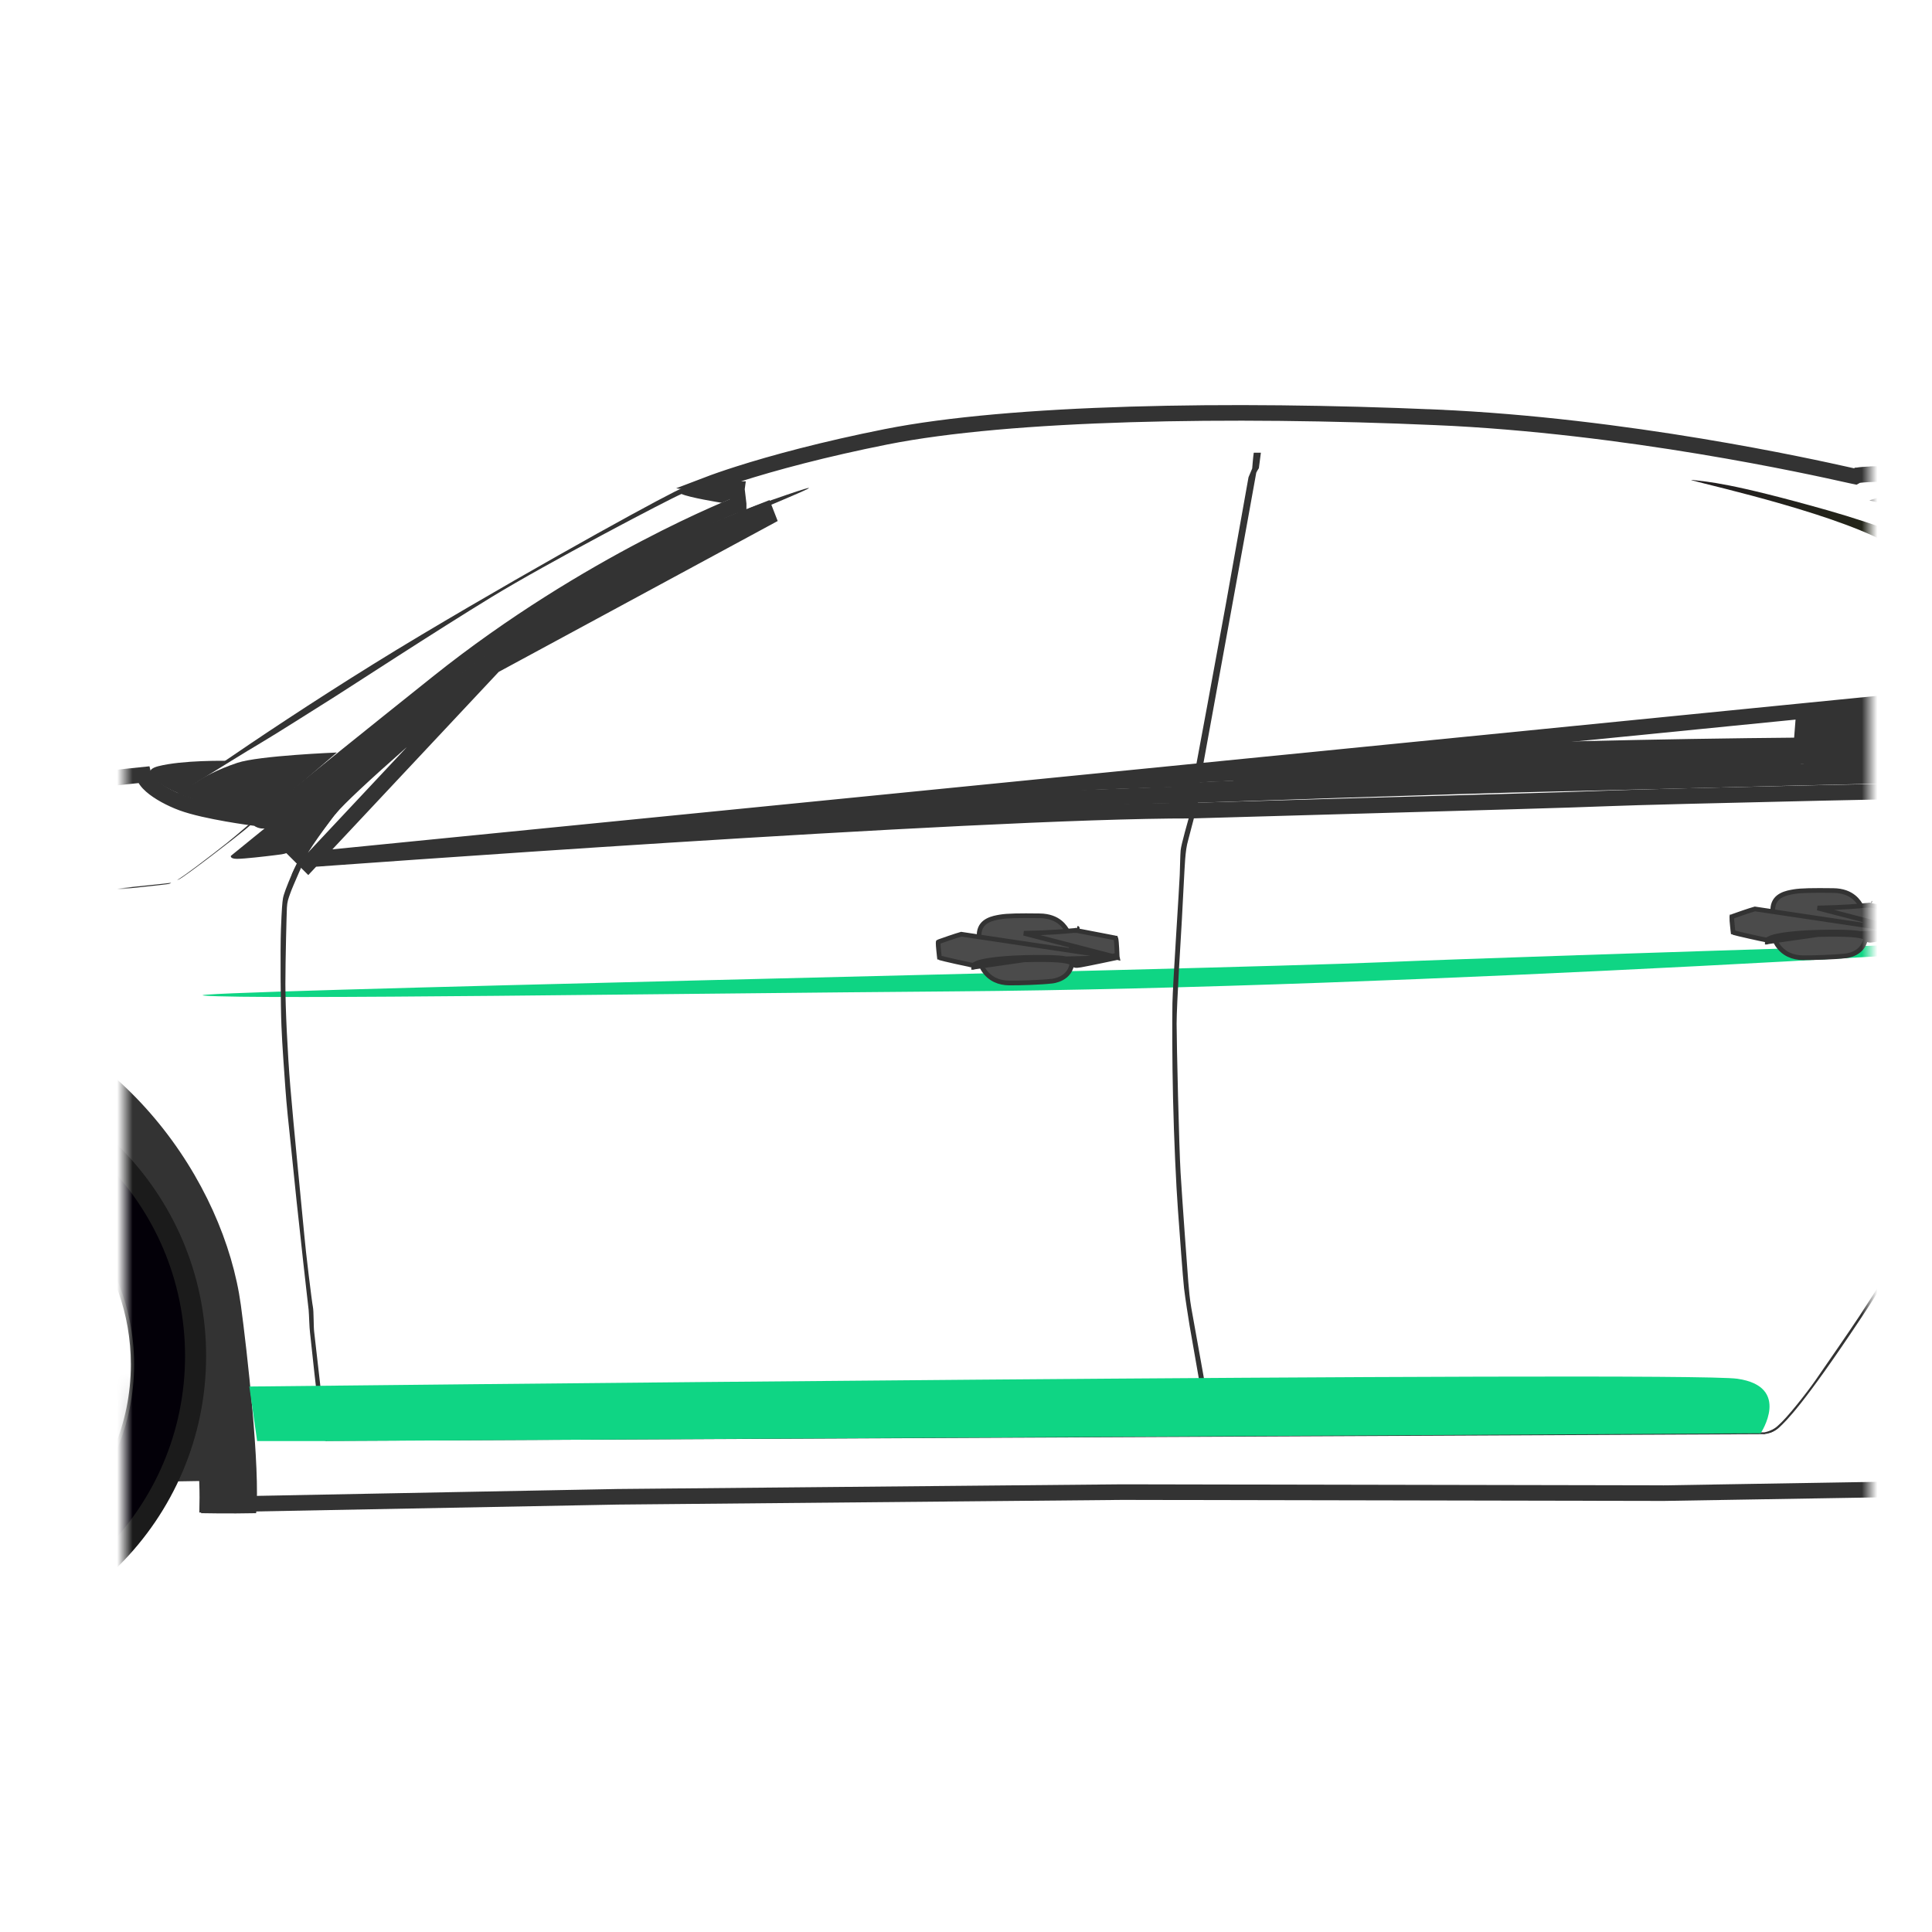<svg width="124" height="124" viewBox="0 0 124 124" fill="none" xmlns="http://www.w3.org/2000/svg">
<rect width="124" height="124" fill="white"/>
<mask id="mask0_99_306" style="mask-type:alpha" maskUnits="userSpaceOnUse" x="8" y="10" width="112" height="99">
<rect x="8" y="10" width="112" height="99" fill="#D9D9D9"/>
</mask>
<g mask="url(#mask0_99_306)">
<path d="M80.381 30.136L80.515 28.959C80.515 28.959 69.445 28.349 63.732 29.418C58.173 30.456 51.595 31.969 47.73 33.737C43.861 35.502 39.27 37.702 32.81 42.453C26.352 47.205 22.705 50.867 21.55 52.183L21.372 52.202L19.467 54.717C19.467 54.717 65.698 51.477 76.606 51.555L76.826 50.435C76.826 50.435 63.891 50.903 58.178 51.123C51.883 51.365 36.199 52.517 34.742 52.576C34.644 52.537 34.651 52.386 34.651 52.386C34.651 52.386 30.083 53.518 28.686 50.044C28.535 49.299 27.827 47.236 31.184 45.117C31.948 44.743 32.478 44.568 33.46 44.568C33.479 44.489 33.399 43.979 33.423 43.921C33.443 43.862 43.238 36.462 51.324 33.949C59.411 31.437 68.996 30.724 76.331 30.378C78.394 30.28 80.376 30.141 80.376 30.141L80.381 30.136Z" fill="#333333"/>
<path d="M115.996 47.585L116.939 35.886C116.939 35.886 121.966 37.666 123.982 39.001C122.854 38.635 120.183 38.347 119.976 40.835C118.511 39.865 117.857 39.421 117.857 39.421L117.466 45.598C117.466 45.598 121.338 45.625 121.258 45.649C121.179 45.676 119.453 47.192 119.216 47.402C118.535 47.48 115.999 47.585 115.999 47.585H115.996Z" fill="#333333"/>
<path d="M118.872 47.612C118.872 47.612 119.003 46.538 120.288 45.859L121.572 45.178C121.572 45.178 119.326 41.54 120.029 39.997C120.734 38.454 122.461 38.532 123.298 38.95C124.136 39.37 133.194 43.113 133.328 47.405C129.973 47.405 118.874 47.612 118.874 47.612H118.872Z" fill="#333333"/>
<path d="M116.897 38.346C116.897 38.346 119.968 38.493 121.782 38.647C122.591 38.715 123.084 38.881 123.062 38.869C122.171 38.386 117.673 36.41 117.043 36.147C117.014 37.116 116.897 38.346 116.897 38.346Z" fill="#333333"/>
<path d="M120.261 47.507C120.261 47.507 121.518 46.697 122.199 46.487C121.833 45.649 121.569 45.178 121.569 45.178C121.569 45.178 119.16 45.964 118.872 47.612L120.261 47.507Z" fill="#333333"/>
<path d="M39.607 50.374C39.607 50.374 38.079 42.929 38.011 42.734C37.949 42.536 38.826 41.921 39.571 41.411C40.315 40.901 45.145 37.548 47.762 36.149C50.382 34.75 49.405 35.068 49.046 35.129C46.673 35.534 37.92 41.384 37.017 41.894C36.116 42.404 33.643 44.17 33.643 44.38C33.643 44.59 34.951 45.127 35.281 45.454C35.606 45.781 36.13 47.471 36.13 48.098C36.13 48.726 36.282 51.873 36.614 52.027C38.145 52.732 39.61 50.376 39.61 50.376L39.607 50.374Z" fill="#333333"/>
<path d="M37.103 51.885C37.103 51.885 36.69 51.453 36.478 51.06C36.258 50.667 34.493 45.19 34.71 44.839C34.925 44.485 36.512 42.993 38.143 41.855C39.774 40.715 41.127 39.714 42.147 39.047C43.17 38.379 46.505 36.772 47.35 36.259C48.195 35.749 40.108 39.773 39.342 40.263C38.578 40.754 34.005 43.994 33.863 44.348C33.724 44.702 35.159 47.017 35.57 47.822C35.987 48.628 35.946 50.864 35.889 51.375C35.826 51.888 35.867 52.219 35.867 52.219L37.279 52.122C37.279 52.122 37.476 52.063 37.103 51.885Z" fill="#333333"/>
<path d="M76.48 31.095C76.48 31.095 74.182 31.122 70.598 31.344C67.009 31.569 62.876 31.908 59.306 32.602C55.731 33.295 53.622 33.857 50.995 34.865C48.363 35.873 48.219 35.971 47.687 36.191C47.145 36.415 50.155 34.811 51.4 34.289C52.643 33.766 63.073 31.371 65.066 31.134C67.053 30.9 76.594 30.612 76.594 30.612L76.482 31.095H76.48Z" fill="#4C4D42"/>
<path d="M115.923 47.414L133.377 47.219C133.377 47.219 132.75 45.412 131.441 44.367C130.13 43.32 125.786 40.283 120.945 38.112C116.101 35.939 113.2 34.655 107.336 33.529C101.469 32.404 96.222 31.593 92.166 31.305C92.166 31.305 97.518 31.645 99.535 31.908C101.552 32.169 113.225 33.215 120.63 37.35C122.979 38.661 130.626 42.954 131.597 44.026C132.564 45.1 132.357 44.812 132.933 45.727C133.507 46.645 133.768 48.501 133.56 48.686C133.35 48.87 115.735 49.236 115.735 49.236L115.923 47.414Z" fill="#333333"/>
<path d="M79.175 50.108C79.175 50.108 78.978 49.219 78.914 48.413C81.685 48.296 95.321 47.515 115.92 47.336L115.564 48.997L79.175 50.11V50.108Z" fill="#333333"/>
<path d="M79.173 50.186C79.173 50.186 78.975 49.297 78.916 48.491C82.999 48.32 95.15 47.593 115.923 47.414L115.561 49.075L79.173 50.186Z" fill="#333333"/>
<path d="M37.259 52.141C37.259 52.141 37.044 51.258 36.963 50.452C39.732 50.273 53.349 49.197 73.938 48.567L73.616 50.234L37.259 52.139V52.141Z" fill="#333333"/>
<path d="M37.259 52.219C37.259 52.219 37.044 51.336 36.963 50.532C39.732 50.357 53.349 49.275 73.938 48.648L73.616 50.315L37.259 52.219Z" fill="#333333"/>
<path d="M76.531 30.753L76.48 31.095L77.628 31.049C77.628 31.049 73.626 49.285 73.555 49.519C73.484 49.753 73.477 49.922 73.321 49.951C73.165 49.98 41.796 51.25 37.03 51.956L37.132 52.217L73.506 50.383L77.955 30.448L76.529 30.753H76.531Z" fill="#333333"/>
<path d="M116.113 49.021L117.172 35.671L116.096 35.297L115.017 49.06L116.113 49.021Z" fill="#333333"/>
<path d="M76.973 50.23L80.562 30.429C80.562 30.429 81.839 30.402 82.896 30.443C82.896 31.032 80.806 48.831 80.543 50.073C80.543 50.073 77.457 50.164 76.971 50.23H76.973Z" fill="#333333"/>
<path d="M73.509 50.383L77.957 30.448L80.191 30.37L76.629 50.315L73.509 50.383Z" fill="#333333"/>
<path d="M135.645 50.02C135.645 50.02 135.98 46.467 134.488 44.231C133.941 43.405 133.094 42.563 130.779 40.932C128.462 39.301 122.59 35.927 116.74 33.688C110.89 31.449 101.376 29.464 90.228 29.069C82.473 28.793 80.698 28.834 80.698 28.834L80.659 30.412C80.659 30.412 94.337 30.597 100.917 31.63C101.92 31.786 113.127 33.495 120.351 37.087C127.576 40.678 129.151 41.906 130.205 42.761C131.248 43.603 133.269 45.156 133.387 46.902C133.501 48.65 133.501 48.787 133.501 48.787C133.501 48.787 118.84 48.962 114.641 49.043C110.436 49.119 84.055 49.927 80.481 50.063C76.909 50.203 76.831 50.232 76.831 50.232L76.616 51.521H76.851C76.851 51.521 93.341 50.94 99.681 50.803C106.022 50.664 124.258 50.169 126.926 50.169C129.595 50.169 135.623 50.083 135.643 50.024L135.645 50.02Z" fill="#333333"/>
<path d="M135.43 50.039C135.43 50.039 135.598 47.427 134.685 45.151C133.841 43.049 130.227 40.715 128.66 39.733C127.087 38.752 122.336 36.318 120.473 35.492C118.254 34.511 116.349 33.766 114.958 33.293C113.561 32.821 108.566 31.252 103.185 30.36C103.185 30.36 103.082 30.153 104.183 30.243C105.279 30.336 113.957 31.93 116.742 33.097C119.531 34.262 126.872 37.468 128.535 38.527C130.198 39.587 133.679 42.138 134.475 43.318C135.271 44.494 136.27 45.227 136.397 47.688C136.529 50.147 136.192 50.056 136.15 50.056C136.109 50.056 135.43 50.037 135.43 50.037V50.039Z" fill="#333333"/>
<path d="M80.406 29.999L80.308 30.744C80.308 30.744 71.301 30.685 62.797 31.725C54.298 32.765 46.659 36.318 43.778 37.91C40.894 39.499 34.571 43.857 33.787 44.504C33.611 44.524 33.462 44.541 33.462 44.541L33.419 43.904C33.419 43.904 43.602 35.651 52.846 33.217C62.092 30.785 65.507 30.627 77.893 30.058L80.406 29.999Z" fill="#333333"/>
<path d="M76.973 50.23C76.973 50.23 71.868 50.371 70.003 50.432C68.14 50.491 54.75 51.079 50.47 51.297C46.193 51.514 37.672 52.063 37.318 52.063L36.495 51.238C36.495 51.238 36.297 51.14 36.161 51.297C36.024 51.453 35.907 52.1 35.67 52.161C35.435 52.219 34.906 52.298 34.906 52.298C34.906 52.298 34.493 52.454 34.767 52.593C35.157 52.603 47.506 51.739 50.47 51.563C53.437 51.385 74.126 50.452 76.893 50.51C77.032 50.432 76.973 50.23 76.973 50.23Z" fill="#333333"/>
<path d="M32.816 44.683L32.816 44.683C33.163 44.618 33.739 44.584 34.317 44.819C34.376 44.843 34.438 44.867 34.502 44.892C35.121 45.134 35.892 45.436 36.11 46.35L36.11 46.351C36.365 47.414 36.419 49.243 36.434 49.778L36.435 49.801C36.435 49.801 36.435 49.801 36.435 49.802C36.441 50.047 36.438 50.383 36.405 50.709C36.373 51.041 36.312 51.339 36.216 51.522C36.112 51.716 35.995 51.863 35.842 51.975C35.688 52.088 35.488 52.173 35.211 52.229C34.919 52.286 34.223 52.409 33.421 52.446C32.615 52.483 31.721 52.432 31.025 52.156C29.604 51.592 28.434 50.463 28.621 48.739L28.621 48.739C28.713 47.872 29.2 46.963 29.951 46.215C30.7 45.468 31.705 44.892 32.816 44.683Z" fill="url(#paint0_linear_99_306)" stroke="#434343" stroke-width="0.3"/>
<path d="M35.469 51.538C35.664 50.728 35.674 50.281 35.625 49.563C35.569 48.843 35.493 47.219 35.415 46.775C35.337 46.331 35.283 45.886 34.839 45.52C34.392 45.154 33.921 44.944 33.645 44.851C33.379 44.763 32.861 44.536 32.256 44.67V44.656C32.881 44.497 33.418 44.734 33.691 44.824C33.967 44.914 34.436 45.127 34.88 45.491C35.325 45.857 35.379 46.304 35.459 46.748C35.537 47.192 35.613 48.813 35.667 49.536C35.72 50.257 35.708 50.701 35.51 51.514C35.391 52.012 35.083 52.263 34.861 52.383C35.076 52.254 35.349 52.005 35.467 51.541L35.469 51.538Z" fill="#333333"/>
<path d="M134.031 48.972C134.031 48.972 134.319 45.859 132.483 44.026C130.652 42.194 129.319 41.408 127.039 40.073C124.763 38.737 118.872 35.517 113.247 33.869C107.619 32.221 103.351 31.261 94.112 30.465C90.159 30.126 80.764 29.904 80.501 29.982C80.476 30.243 80.425 30.858 80.425 30.858C80.425 30.858 90.936 31.186 94.701 31.486C98.421 31.784 107.436 32.717 115.798 35.61C117.695 36.264 125.586 39.694 130.244 43.135C131.121 43.779 132.588 45.215 133.06 46.643C133.284 47.317 133.257 48.684 133.257 48.684C133.257 48.684 105.788 49.175 98.8 49.49C91.81 49.805 77.776 50.078 76.834 50.234L76.619 51.59L76.853 51.55L77.029 50.471C77.029 50.471 103.295 49.568 107.477 49.49C111.657 49.412 126.497 49.155 129.031 49.077C131.563 48.999 134.029 48.972 134.029 48.972H134.031Z" fill="#333333"/>
<path d="M43.736 31.706C42.897 32.06 35.118 36.142 31.548 38.322C27.976 40.5 22.263 44.231 21.48 44.721C20.691 45.212 17.707 47.114 16.765 47.666C15.825 48.215 13.725 49.529 13.078 49.924C12.429 50.318 11.457 50.911 11.457 50.911C11.457 50.911 18.694 45.73 27.034 40.754C35.274 35.844 43.329 31.449 43.798 31.332C43.951 31.378 45.263 31.571 45.841 31.637L47.291 31.855C47.291 31.855 46.94 31.999 46.325 32.272C46.183 32.25 44.235 31.933 43.739 31.703L43.736 31.706Z" fill="#333333"/>
<path d="M11.877 51.074C11.877 51.074 11.865 50.747 12.639 50.171C13.408 49.595 14.514 48.831 14.514 48.831C14.514 48.831 11.725 48.777 10.158 49.177C8.505 49.6 11.171 50.855 11.877 51.077V51.074Z" fill="#333333"/>
<path d="M21.621 48.298C21.621 48.298 16.616 48.496 15.234 48.96C13.913 49.402 13.022 49.915 12.704 50.125C12.392 50.335 11.405 50.93 11.405 50.93C11.405 50.93 12.685 51.604 16.852 52.146C16.852 52.146 16.711 52.376 17.197 52.034C17.678 51.694 21.621 48.298 21.621 48.298Z" fill="#333333"/>
<path d="M13.017 95.051L8.109 95.132C8.109 95.132 10.546 86.533 9.484 83C8.422 79.467 3.829 72.125 -1.274 70.477C-6.376 68.829 -14.626 69.025 -17.803 71.183C-20.984 73.341 -25.694 79.662 -26.246 83.354C-26.793 87.043 -25.496 92.856 -25.34 93.364L-29.974 96.663C-29.974 96.663 -31.27 95.444 -31.39 91.951C-31.505 88.459 -32.369 79.86 -28.873 75.226C-25.384 70.594 -13.135 63.331 -6.459 64.037C0.218 64.745 7.44 66.158 9.874 70.594C12.304 75.028 14.86 88.613 14.779 91.716C14.701 94.817 13.368 94.973 13.014 95.051H13.017Z" fill="#333333"/>
<path d="M-33.367 63.518C-33.793 63.485 -35.236 63.412 -36.612 63.352C-37.303 63.322 -37.982 63.294 -38.515 63.276C-39.028 63.259 -39.446 63.248 -39.58 63.257L-39.709 63.265L-39.817 63.335C-39.886 63.379 -39.952 63.439 -39.997 63.482C-40.051 63.533 -40.11 63.593 -40.17 63.656C-40.291 63.782 -40.43 63.936 -40.559 64.081C-40.689 64.227 -40.812 64.369 -40.902 64.474C-40.915 64.489 -40.928 64.503 -40.939 64.517C-40.963 64.521 -40.987 64.526 -41.013 64.531C-41.076 64.542 -41.139 64.552 -41.19 64.559C-41.225 64.563 -41.243 64.564 -41.249 64.565C-41.258 64.564 -41.273 64.562 -41.297 64.558C-41.334 64.552 -41.381 64.545 -41.437 64.535C-41.548 64.516 -41.686 64.491 -41.828 64.464C-41.947 64.442 -42.067 64.42 -42.173 64.399C-39.46 60.92 -35.609 58.805 -32.892 57.93L-32.892 57.93C-24.622 55.267 -17.375 53.553 -3.85 51.434C1.632 50.576 6.065 50.045 9.21 49.724C9.245 49.868 9.315 49.992 9.384 50.09C9.473 50.214 9.586 50.331 9.706 50.436C10.176 50.851 10.946 51.267 11.689 51.541C12.443 51.819 13.589 52.058 14.563 52.229C15.445 52.384 16.223 52.491 16.517 52.526C16.534 52.543 16.552 52.558 16.571 52.573C16.669 52.647 16.77 52.669 16.835 52.676C16.952 52.689 17.048 52.66 17.081 52.65C17.127 52.636 17.165 52.619 17.187 52.608C17.2 52.603 17.21 52.597 17.218 52.593L17.228 52.588L17.232 52.586L17.234 52.585L17.235 52.584L17.235 52.584L17.235 52.584C17.235 52.584 17.235 52.584 16.994 52.146L17.235 52.584L17.286 52.556L17.328 52.518L17.328 52.518L17.329 52.518L17.329 52.518L17.329 52.517L17.33 52.517L17.338 52.509C17.347 52.501 17.362 52.488 17.386 52.468C17.432 52.428 17.51 52.361 17.636 52.256C17.886 52.046 18.323 51.683 19.065 51.077C20.548 49.865 23.25 47.68 28.117 43.794C32.956 39.931 37.782 37.068 41.401 35.171C43.209 34.223 44.714 33.517 45.766 33.049C46.292 32.815 46.704 32.64 46.984 32.524C47.124 32.466 47.231 32.423 47.302 32.395C47.338 32.38 47.365 32.37 47.382 32.363L47.402 32.355L47.407 32.353L47.408 32.353L47.408 32.353L47.408 32.352L47.295 31.391L47.228 31.886L47.295 31.391L47.295 31.391L47.294 31.391L47.292 31.391L47.286 31.39L47.258 31.386L47.154 31.372C47.065 31.359 46.936 31.342 46.781 31.32C46.471 31.278 46.057 31.22 45.635 31.159C45.545 31.147 45.455 31.134 45.366 31.121C45.897 30.918 46.576 30.681 47.393 30.421C49.631 29.707 52.878 28.828 56.876 28.033C64.848 26.449 78.932 26.209 92.171 26.785L92.193 26.285L92.172 26.785C104.396 27.315 116.328 29.974 118.554 30.47C118.73 30.51 118.846 30.535 118.896 30.545L119.078 30.582L119.204 30.511C119.206 30.511 119.208 30.51 119.21 30.51C119.245 30.503 119.297 30.495 119.366 30.487C119.503 30.471 119.676 30.459 119.851 30.449C120.024 30.439 120.192 30.433 120.318 30.429C120.38 30.427 120.432 30.425 120.468 30.424L120.509 30.424L120.519 30.423L120.522 30.423L120.523 30.423L120.513 29.923L120.523 30.423L120.642 30.421L120.747 30.365L122.192 29.596L122.264 29.601C122.262 29.604 122.261 29.606 122.259 29.608C122.185 29.709 122.093 29.841 122.042 29.957L122.041 29.959C121.94 30.193 121.943 30.474 121.95 30.623C121.954 30.712 121.962 30.791 121.969 30.848C121.972 30.876 121.975 30.9 121.978 30.917L121.981 30.938L121.982 30.944L121.982 30.946L121.982 30.947L121.982 30.947L121.982 30.948L122.033 31.255L122.332 31.345L122.332 31.345L122.333 31.345L122.334 31.346L122.342 31.348L122.371 31.357L122.482 31.389C122.577 31.418 122.712 31.457 122.875 31.505C122.968 31.532 123.07 31.561 123.178 31.593L121.777 32.053L123.452 32.474C129.883 34.091 146.316 40.783 151.412 42.911C157.22 45.44 158.763 45.664 159.382 45.755C159.418 45.76 159.452 45.765 159.483 45.77L159.547 45.78L159.611 45.773C159.675 45.767 159.743 45.756 159.808 45.738C159.868 45.721 159.959 45.69 160.046 45.624C160.099 45.584 160.154 45.526 160.196 45.452C165.385 46.479 170.574 47.635 174.637 48.585C176.873 49.108 178.766 49.569 180.129 49.912C180.81 50.083 181.358 50.225 181.749 50.33C181.945 50.383 182.1 50.425 182.211 50.458C182.298 50.483 182.344 50.498 182.361 50.504C182.369 50.506 182.371 50.507 182.369 50.506L182.369 50.506C182.846 50.717 183.003 50.852 183.061 51.036L183.061 51.037C183.076 51.082 183.101 51.23 183.125 51.489C183.147 51.729 183.165 52.021 183.18 52.321C183.209 52.919 183.221 53.526 183.221 53.765C183.221 54.324 183.36 55.369 183.765 56.637L183.765 56.638C183.795 56.731 183.828 56.832 183.863 56.94C184.29 58.266 185.062 60.664 185.591 62.684L185.591 62.684C186.157 64.841 186.389 66.93 186.52 68.261C186.589 68.958 186.708 69.438 186.875 69.797C187.049 70.171 187.261 70.38 187.439 70.543C187.517 70.614 187.58 70.724 187.624 70.841C187.645 70.896 187.659 70.944 187.668 70.978C187.669 70.981 187.67 70.985 187.671 70.988L187.671 71.011L187.673 71.214L187.682 71.954C187.689 72.575 187.699 73.425 187.709 74.34C187.729 76.17 187.748 78.254 187.748 79.284C187.748 81.326 187.537 83.791 187.411 84.683C187.345 85.143 187.282 85.572 187.207 85.93C187.132 86.292 187.057 86.513 186.996 86.615C186.762 86.921 186.324 87.273 185.682 87.655C185.04 88.037 184.233 88.426 183.314 88.812C181.478 89.583 179.234 90.327 177.051 90.978C174.87 91.628 172.76 92.182 171.195 92.573C170.412 92.768 169.766 92.923 169.316 93.029C169.238 93.047 169.166 93.064 169.1 93.079C168.976 93.108 168.874 93.132 168.796 93.15L168.662 93.18L166.849 93.219C166.992 83.964 165.797 80.434 164.876 78.275C164.412 77.185 162.777 73.707 159.514 70.67C156.237 67.621 151.32 65.02 144.343 65.724C130.387 67.13 126.214 79.046 125.378 82.554C124.953 84.335 124.7 87.724 124.551 90.621C124.477 92.08 124.428 93.43 124.398 94.415C124.384 94.881 124.374 95.265 124.367 95.541L106.782 95.833L106.778 95.833L72.037 95.767L72.031 95.767L39.639 96.067L39.635 96.067L13.304 96.568C13.327 95.464 13.244 93.407 13.096 91.175C12.915 88.454 12.633 85.4 12.302 83.336C11.633 79.144 9.798 74.573 4.331 70.109L4.015 70.497L4.331 70.109C1.572 67.857 -1.629 66.713 -4.123 66.131C-5.372 65.84 -6.452 65.688 -7.22 65.608C-7.605 65.568 -7.912 65.547 -8.125 65.535C-8.231 65.529 -8.314 65.526 -8.37 65.524C-8.399 65.523 -8.421 65.522 -8.436 65.522L-8.449 65.522C-15.511 65.098 -22.632 68.696 -26.592 73.822C-30.347 78.68 -30.568 84.688 -30.664 87.294C-30.67 87.452 -30.675 87.598 -30.681 87.73L-30.681 87.731C-30.729 88.915 -30.713 91.159 -30.686 93.094C-30.673 94.064 -30.656 94.961 -30.643 95.615C-30.639 95.818 -30.635 95.998 -30.632 96.149C-32.877 96.028 -36.559 95.472 -39.926 94.96L-40.001 95.454L-39.926 94.96C-43.472 94.42 -45.236 93.379 -45.98 92.921C-46.678 92.492 -46.949 91.955 -46.981 91.788L-46.981 91.784C-46.996 91.708 -47.013 91.616 -47.031 91.512L-47.035 91.494C-47.054 91.384 -47.076 91.264 -47.099 91.144C-47.143 90.916 -47.199 90.654 -47.265 90.469C-47.293 90.389 -47.331 90.178 -47.364 89.871C-47.395 89.582 -47.417 89.259 -47.429 88.991L-47.429 88.987C-47.443 88.733 -47.437 88.558 -47.429 88.443C-47.425 88.386 -47.42 88.341 -47.415 88.304C-47.415 88.302 -47.415 88.299 -47.414 88.296C-47.411 88.271 -47.404 88.211 -47.404 88.164L-47.407 88.163C-47.407 88.14 -47.41 88.078 -47.413 87.983C-47.448 87.097 -47.593 83.337 -47.408 81.112L-47.408 81.112C-47.204 78.62 -46.686 76.273 -46.412 75.146L-46.412 75.144C-46.243 74.435 -45.879 73.623 -45.373 72.623C-45.373 72.667 -45.37 72.713 -45.361 72.761C-45.333 72.921 -45.254 73.036 -45.17 73.117C-45.13 73.217 -45.065 73.299 -44.99 73.359C-44.823 73.494 -44.621 73.513 -44.519 73.518C-44.28 73.53 -43.98 73.479 -43.707 73.417C-43.147 73.289 -42.481 73.062 -42.156 72.905L-42.124 72.889L-42.094 72.869C-41.726 72.62 -40.821 71.912 -40.029 71.283C-39.628 70.965 -39.249 70.662 -38.97 70.438C-38.847 70.339 -38.743 70.256 -38.666 70.194L-37.954 70.244L-38.171 69.56C-38.128 69.523 -38.079 69.483 -38.027 69.439C-37.79 69.241 -37.475 68.982 -37.166 68.738L-37.156 68.729L-37.145 68.72C-34.706 66.56 -32.764 65.256 -32.215 64.887C-32.175 64.86 -32.142 64.838 -32.117 64.821L-32.073 64.791L-32.036 64.753C-31.958 64.671 -31.727 64.402 -31.864 64.056C-31.925 63.901 -32.036 63.809 -32.116 63.759C-32.196 63.708 -32.28 63.676 -32.347 63.655C-32.594 63.58 -32.977 63.548 -33.367 63.518ZM-33.367 63.518C-33.368 63.518 -33.368 63.518 -33.368 63.518L-33.406 64.017L-33.367 63.519C-33.367 63.519 -33.367 63.518 -33.367 63.518ZM19.774 55.445L19.355 55.027L19.351 55.022L18.579 54.25L19.442 54.186C19.478 54.136 19.52 54.079 19.566 54.014C19.725 53.793 19.94 53.496 20.16 53.196C20.38 52.896 20.608 52.59 20.794 52.351C20.887 52.232 20.972 52.125 21.042 52.042C21.077 52.002 21.112 51.962 21.145 51.928L21.147 51.926C21.156 51.917 21.172 51.9 21.194 51.88C21.441 51.57 22.023 50.995 22.758 50.305C23.557 49.556 24.58 48.632 25.666 47.678C27.833 45.776 30.276 43.734 31.7 42.722L19.774 55.445ZM19.774 55.445L19.984 55.149M19.774 55.445L19.984 55.149M19.984 55.149L20.226 55.131C20.544 55.108 21.012 55.074 21.612 55.031C22.812 54.944 24.543 54.821 26.663 54.673C30.903 54.376 36.7 53.981 42.93 53.587C55.397 52.799 69.573 52.015 76.476 52.029L76.484 52.029L76.492 52.028C78.6 51.964 82.142 51.865 85.985 51.757C93.116 51.557 101.281 51.328 103.224 51.242C106.201 51.113 127.423 50.642 129.849 50.642C131.07 50.642 132.513 50.622 133.649 50.602C134.217 50.593 134.709 50.583 135.059 50.576C135.234 50.572 135.374 50.569 135.47 50.567L135.58 50.564L135.608 50.564L135.615 50.563L135.617 50.563L135.618 50.563L135.618 50.563L136.086 50.552L136.106 50.085L135.606 50.063C136.106 50.085 136.106 50.085 136.106 50.085L136.106 50.084L136.106 50.083L136.106 50.08L136.106 50.069L136.108 50.029C136.109 49.994 136.11 49.944 136.111 49.88C136.113 49.753 136.113 49.57 136.109 49.345C136.1 48.895 136.07 48.275 135.986 47.591C135.821 46.255 135.436 44.556 134.49 43.479C134.49 43.479 134.49 43.478 134.49 43.478L134.114 43.808L19.984 55.149ZM159.384 45.482C159.386 45.484 159.387 45.485 159.387 45.485C159.387 45.485 159.386 45.484 159.384 45.482ZM183.538 50.886C183.406 50.466 183.04 50.256 182.571 50.049L183.538 50.886ZM49.288 33.21L49.107 32.744C41.38 35.744 35.614 39.903 32.536 42.122C32.231 42.342 31.952 42.543 31.7 42.722L49.288 33.21Z" fill="white" stroke="#333333"/>
<path d="M14.482 54.17C15.344 53.484 16.64 52.339 16.862 52.114C16.833 52.195 16.891 52.18 16.957 52.154C16.874 52.239 16.215 52.847 15.741 53.24C15.273 53.633 11.877 56.263 11.483 56.441L11.347 56.487C11.62 56.382 13.617 54.856 14.479 54.17H14.482Z" fill="#333333"/>
<path d="M10.995 56.656C10.267 56.792 -6.32 58.304 -18.238 60.052C-30.152 61.797 -29.525 61.858 -31.68 62.781C-33.568 63.565 -33.785 63.773 -33.858 63.909C-33.941 64.049 -33.934 63.726 -33.954 64.215H-33.868C-33.868 64.215 -33.817 63.968 -33.697 63.87C-33.583 63.773 -31.834 62.979 -30.994 62.637C-30.16 62.298 -29.752 62.1 -28.814 61.898C-27.864 61.695 -25.916 61.341 -24.974 61.19C-24.034 61.038 -17.569 60.037 -16.514 59.893C-15.461 59.749 -7.448 58.692 -6.899 58.653C-6.357 58.611 2.13 57.642 2.562 57.618C2.994 57.591 9.818 56.851 10.262 56.805C10.707 56.758 10.758 56.739 10.831 56.731C10.902 56.726 10.995 56.651 10.995 56.651V56.656Z" fill="#333333"/>
<path d="M14.821 54.929C17.805 52.495 28.916 43.467 33.826 40.127C38.734 36.791 43.839 34.081 49.569 32.079C55.297 30.075 48.9 32.59 47.721 33.178C46.547 33.766 41.405 36.357 39.437 37.536C37.474 38.713 32.767 41.855 30.213 43.896C27.661 45.937 22.79 50.217 21.733 51.316C20.676 52.415 19.572 53.711 19.062 54.258C18.552 54.81 18.276 54.81 17.646 54.888C17.019 54.966 15.688 55.122 15.214 55.122C14.741 55.122 14.819 54.927 14.819 54.927L14.821 54.929Z" fill="#333333"/>
<path d="M18.723 56.131C18.723 56.131 19.392 54.693 19.59 54.392C19.78 54.092 21.091 52.522 21.172 52.403C21.25 52.285 21.355 52.246 21.106 52.273C20.854 52.3 18.842 52.312 18.41 52.288C17.978 52.261 17.168 52.151 17.036 52.1L17.077 52.061C17.077 52.061 18.161 52.183 18.422 52.195C18.686 52.207 21.587 52.168 21.587 52.168C21.587 52.168 20.046 54.153 19.572 55.074C19.128 55.945 18.723 56.133 18.723 56.133V56.131Z" fill="#333333"/>
<path d="M180.54 52.769C180.54 52.769 181.168 52.337 181.837 51.904C182.386 51.548 176.746 50.396 171.912 49.043C167.09 47.688 157.311 45.745 153.893 44.214C150.48 42.683 139.29 38.383 133.697 36.205C128.101 34.028 122.563 32.438 120.857 32.084C119.15 31.73 125.335 33.439 129.453 35.087C133.577 36.735 154.071 45.276 158.544 46.924C162.385 48.34 177.229 53.487 179.009 53.831C179.62 53.948 179.322 53.753 180.54 52.771V52.769Z" fill="url(#paint1_linear_99_306)"/>
<path d="M139.661 41.347C133.657 38.759 123.527 34.516 117.284 32.748C111.041 30.983 109.628 30.924 108.624 30.807C107.631 30.69 115.871 32.397 120.229 34.399C124.587 36.401 129.77 39.287 132.358 39.992C134.951 40.7 139.659 41.347 139.659 41.347H139.661Z" fill="url(#paint2_linear_99_306)"/>
<path d="M113.232 91.933C113.474 91.892 113.677 91.794 113.684 91.792C113.996 91.672 113.975 91.662 114.16 91.558C114.348 91.45 113.855 91.916 113.594 91.96C113.432 91.985 113.442 91.978 113.293 91.995C113.369 92.014 113.186 92.048 113.186 92.048L20.942 92.478L20.803 92.307C20.803 92.307 108.364 91.946 113.232 91.931V91.933Z" fill="#333333"/>
<path d="M12.909 97.119C12.909 97.119 12.638 88.952 11.498 82.631C10.358 76.31 5.965 71.156 1.248 68.566C-3.464 65.975 -11.274 64.246 -19.129 68.446C-26.978 72.648 -28.707 78.144 -29.493 81.913C-30.274 85.681 -30.067 95.72 -29.857 96.609C-30.79 96.675 -32.611 96.421 -32.611 96.421C-32.611 96.421 -32.867 88.628 -32.279 82.817C-31.691 77.008 -28.199 71.237 -24.19 68.172C-20.188 65.111 -13.828 61.539 -2.951 63.895C7.921 66.251 14.389 75.939 15.458 83.759C15.849 86.626 16.718 94.331 16.439 97.119C14.716 97.158 12.909 97.119 12.909 97.119Z" fill="#333333"/>
<path d="M143 59.99C131.299 60.756 90.988 63.4 61.235 63.629C43.733 63.762 16.457 64.168 13.122 63.901C9.787 63.633 77.679 62.233 88.69 61.76C98.402 61.339 143.003 59.992 143.003 59.992L143 59.99Z" fill="#0FD584"/>
<path d="M77.911 92.046C77.911 92.046 76.558 84.46 76.458 83.93C76.365 83.4 76.307 82.778 76.268 82.287C76.226 81.796 75.87 76.911 75.772 75.263C75.674 73.615 75.518 66.922 75.518 65.704C75.518 64.486 75.794 60.091 75.855 59.031C75.914 57.972 76.028 55.616 76.067 55.144C76.106 54.676 76.148 54.302 76.268 53.889C76.382 53.477 76.854 51.653 76.954 51.201C77.051 50.747 77.149 50.523 77.029 50.357C76.963 50.257 77.01 50.239 77.01 50.239C77.01 50.239 80.623 30.434 80.623 30.373C80.623 30.312 80.797 30.048 80.797 30.048L80.926 29.057H80.469C80.428 29.301 80.369 30.067 80.369 30.067L80.132 30.631C80.132 30.631 79.019 36.852 78.69 38.711C78.321 40.778 76.58 50.181 76.563 50.242C76.543 50.3 76.761 50.513 76.761 50.513C76.761 50.513 76.761 50.515 76.7 50.806C76.631 51.15 76.543 51.511 76.543 51.511C76.543 51.511 76.522 51.668 76.387 52.178C76.248 52.688 75.811 54.195 75.777 54.571C75.75 54.886 75.74 55.533 75.718 56.16C75.699 56.788 75.267 63.248 75.249 64.386C75.23 65.523 75.23 67.958 75.288 70.489C75.345 73.021 75.484 76.066 75.603 77.655C75.718 79.245 75.918 81.994 75.994 82.68C76.075 83.366 76.272 84.592 76.348 85.065C76.431 85.534 77.567 92.043 77.567 92.043H77.918L77.911 92.046Z" fill="#333333"/>
<path d="M113.117 92.055C113.117 92.055 113.732 92.055 114.201 91.611C114.67 91.167 115.732 90.173 119.385 84.687C120.669 82.763 123.259 78.591 123.923 77.489C124.592 76.391 126.204 73.746 126.895 72.543C127.591 71.339 130.232 66.603 130.914 65.216C131.595 63.827 133.206 60.811 134 58.482C134.8 56.153 135.215 54.649 135.455 52.254C135.626 50.774 135.657 50.467 135.675 50.049C135.55 50.054 135.428 50.049 135.428 50.049C135.428 50.049 135.303 53.489 134.61 55.945C134.124 57.666 133.736 58.846 132.664 61.278C132.017 62.703 130.745 65.233 130.074 66.461C129.322 67.843 128.179 69.982 127.691 70.804C127.207 71.63 125.271 74.94 124.722 75.849C124.077 76.908 122.341 79.794 121.645 80.881C120.955 81.967 119.997 83.471 119.341 84.467C118.686 85.461 117.129 87.712 116.53 88.576C115.927 89.441 114.685 91.01 114.15 91.467C114.006 91.611 113.754 91.809 113.115 92.055H113.117Z" fill="#333333"/>
<path d="M20.964 92.48C20.964 92.48 20.2 85.786 20.163 85.471C20.122 85.158 20.141 84.157 20.083 83.881C20.022 83.608 19.609 80.231 19.536 79.328C19.453 78.427 18.806 71.888 18.632 69.73C18.454 67.569 18.317 64.706 18.317 63.153C18.317 61.6 18.396 58.619 18.415 58.245C18.437 57.872 18.493 57.715 18.635 57.322C18.769 56.929 19.531 55.218 19.78 54.681C19.516 54.693 19.47 54.715 19.47 54.715C19.47 54.715 19.084 55.284 18.74 56.087C18.396 56.893 18.198 57.422 18.161 57.666C18.122 57.913 18.083 58.284 18.032 59.639C17.983 60.994 18.012 64.644 18.064 65.853C18.11 67.061 18.249 68.876 18.317 69.859C18.383 70.841 18.542 72.343 18.632 73.168C18.718 73.993 18.942 76.151 19.04 77.133C19.143 78.114 19.338 79.802 19.453 80.92C19.572 82.04 19.777 83.757 19.809 84.072C19.838 84.387 19.856 85.239 19.897 85.524C19.934 85.81 20.18 88.213 20.266 88.891C20.359 89.568 20.583 91.814 20.603 92.002C20.622 92.19 20.683 92.473 20.964 92.485V92.48Z" fill="#333333"/>
<path d="M67.515 62.971L67.515 62.971L67.508 62.972C66.799 63.056 65.435 63.096 64.768 63.091C64.139 63.084 63.532 62.858 63.124 62.24C62.927 61.94 62.843 61.501 62.819 61.042C62.795 60.596 62.828 60.156 62.852 59.847C62.852 59.843 62.852 59.839 62.853 59.834C62.911 59.447 63.128 59.226 63.39 59.086C63.658 58.943 63.967 58.89 64.199 58.85L64.203 58.85L64.204 58.85C64.641 58.774 65.427 58.761 66.725 58.779L66.725 58.779C67.343 58.785 67.752 58.971 68.026 59.187C68.303 59.404 68.453 59.659 68.538 59.819C68.62 59.974 68.661 60.077 68.697 60.317C68.735 60.564 68.765 60.944 68.821 61.645L68.823 61.668C68.791 62.279 68.47 62.599 68.154 62.772C67.992 62.86 67.831 62.911 67.709 62.939C67.649 62.953 67.599 62.961 67.564 62.966C67.547 62.968 67.534 62.969 67.526 62.97L67.517 62.971L67.515 62.971Z" fill="#4B4B4B" stroke="#333333" stroke-width="0.3"/>
<path d="M71.715 61.456L71.684 61.309L71.691 61.308L71.694 61.307C71.695 61.307 71.696 61.306 71.698 61.306L71.699 61.305L71.698 61.291L71.694 61.184C71.691 61.095 71.686 60.974 71.679 60.847C71.672 60.72 71.663 60.589 71.654 60.479C71.644 60.363 71.633 60.286 71.625 60.257C71.617 60.229 71.611 60.217 71.609 60.212C71.607 60.212 71.604 60.21 71.6 60.209C71.588 60.204 71.568 60.198 71.537 60.192C71.465 60.178 70.862 60.062 70.276 59.949L69.475 59.795L69.214 59.745L69.142 59.731L69.123 59.727L69.118 59.726L69.116 59.726L69.116 59.726L69.116 59.726L69.144 59.578L69.116 59.726L69.071 59.717C69.07 59.717 69.068 59.717 69.066 59.717C69.041 59.717 69.005 59.718 68.953 59.721C68.915 59.723 68.855 59.729 68.768 59.737C68.379 59.775 67.457 59.865 65.715 59.899C65.715 59.899 65.714 59.899 65.714 59.899L71.715 61.456ZM71.715 61.456L71.684 61.309L71.684 61.309L71.683 61.309L71.683 61.309L71.679 61.31L71.663 61.314L71.605 61.326L71.392 61.371C71.214 61.409 70.971 61.461 70.71 61.515C70.189 61.624 69.604 61.743 69.338 61.789L69.338 61.789C69.07 61.837 69.03 61.812 69.022 61.807L69.022 61.807C69.017 61.804 69.011 61.8 69 61.789C68.998 61.787 68.994 61.784 68.99 61.78C68.98 61.77 68.965 61.757 68.953 61.746C68.91 61.709 68.854 61.668 68.767 61.631C68.6 61.558 68.342 61.503 67.884 61.471C67.423 61.439 66.748 61.429 65.739 61.455L65.739 61.455C64.726 61.482 64.01 61.553 63.528 61.626C63.287 61.662 63.104 61.7 62.971 61.733C62.842 61.765 62.751 61.795 62.701 61.82C62.671 61.836 62.645 61.85 62.621 61.863C62.581 61.885 62.547 61.903 62.508 61.919C62.454 61.941 62.417 61.947 62.385 61.943L62.385 61.942L62.381 61.942C62.316 61.933 61.844 61.832 61.357 61.723C61.117 61.669 60.877 61.614 60.688 61.569C60.494 61.523 60.367 61.491 60.341 61.481C60.311 61.47 60.302 61.455 60.297 61.445C60.294 61.439 60.293 61.434 60.292 61.43C60.292 61.43 60.292 61.429 60.292 61.429L60.292 61.426L60.291 61.419L60.142 61.436L60.291 61.419L60.291 61.419L60.291 61.419L60.291 61.418L60.291 61.417L60.29 61.41L60.288 61.386L60.278 61.297C60.269 61.223 60.258 61.123 60.248 61.018C60.237 60.913 60.227 60.804 60.22 60.712C60.212 60.616 60.21 60.551 60.212 60.526L60.212 60.526L60.212 60.521C60.213 60.489 60.215 60.471 60.217 60.461C60.218 60.46 60.219 60.46 60.221 60.459C60.234 60.451 60.255 60.442 60.29 60.428C60.432 60.373 61.399 60.039 61.695 59.96L71.715 61.456ZM71.715 61.456C71.715 61.456 69.901 61.844 69.364 61.937C69.007 62.001 68.961 61.958 68.883 61.886C68.846 61.851 68.8 61.809 68.707 61.768C68.422 61.644 67.757 61.554 65.743 61.605M71.715 61.456L65.743 61.605M65.743 61.605C63.727 61.658 62.904 61.886 62.769 61.954C62.746 61.966 62.723 61.978 62.7 61.99C62.587 62.051 62.48 62.109 62.362 62.091L65.743 61.605ZM69.144 59.577C69.144 59.576 69.143 59.574 69.138 59.573L69.144 59.577Z" fill="#4B4B4B" stroke="#333333" stroke-width="0.3"/>
<path d="M118.454 61.349L118.454 61.349L118.447 61.35C117.738 61.435 116.374 61.474 115.707 61.469C115.078 61.462 114.471 61.236 114.063 60.618C113.866 60.318 113.782 59.879 113.758 59.42C113.734 58.975 113.767 58.534 113.791 58.226C113.791 58.221 113.791 58.217 113.792 58.212C113.85 57.826 114.067 57.604 114.329 57.464C114.597 57.321 114.906 57.268 115.138 57.229L115.142 57.228L115.143 57.228C115.58 57.153 116.366 57.14 117.664 57.157L117.664 57.157C118.282 57.164 118.691 57.349 118.965 57.565C119.242 57.782 119.391 58.037 119.477 58.198C119.559 58.352 119.6 58.456 119.636 58.695C119.674 58.942 119.704 59.322 119.76 60.024L119.762 60.046C119.73 60.657 119.409 60.977 119.093 61.15C118.931 61.239 118.77 61.289 118.648 61.317C118.588 61.331 118.538 61.339 118.503 61.344C118.486 61.346 118.473 61.348 118.465 61.349L118.456 61.349L118.454 61.349Z" fill="#4B4B4B" stroke="#333333" stroke-width="0.3"/>
<path d="M122.654 59.834L122.623 59.687L122.63 59.686L122.632 59.685C122.634 59.685 122.635 59.684 122.636 59.684L122.638 59.683L122.637 59.67L122.633 59.562C122.63 59.473 122.624 59.352 122.618 59.225C122.611 59.098 122.602 58.967 122.593 58.857C122.582 58.741 122.572 58.664 122.564 58.635C122.556 58.607 122.55 58.595 122.548 58.591C122.546 58.59 122.543 58.588 122.539 58.587C122.527 58.582 122.507 58.577 122.476 58.57C122.404 58.556 121.801 58.44 121.215 58.327L120.414 58.173L120.153 58.123L120.081 58.109L120.061 58.105L120.057 58.104L120.055 58.104L120.055 58.104L120.055 58.104L120.083 57.956L120.055 58.104L120.01 58.095C120.009 58.095 120.007 58.095 120.005 58.095C119.98 58.095 119.944 58.096 119.892 58.099C119.855 58.101 119.794 58.107 119.707 58.115C119.318 58.153 118.396 58.243 116.653 58.277C116.653 58.277 116.653 58.277 116.653 58.277L122.654 59.834ZM122.654 59.834L122.623 59.687L122.623 59.687L122.622 59.688L122.621 59.688L122.618 59.688L122.602 59.692L122.544 59.704L122.331 59.749C122.153 59.787 121.909 59.839 121.649 59.893C121.128 60.002 120.543 60.121 120.277 60.167L120.277 60.167C120.009 60.215 119.969 60.19 119.961 60.185L119.96 60.185C119.956 60.182 119.95 60.178 119.939 60.167C119.937 60.165 119.933 60.162 119.929 60.158C119.918 60.149 119.904 60.135 119.892 60.125C119.849 60.087 119.793 60.047 119.706 60.009C119.539 59.936 119.281 59.881 118.823 59.849C118.362 59.817 117.687 59.807 116.678 59.833L116.678 59.833C115.665 59.86 114.949 59.931 114.467 60.004C114.226 60.04 114.043 60.078 113.91 60.111C113.781 60.143 113.69 60.173 113.64 60.198C113.61 60.214 113.584 60.228 113.56 60.241C113.519 60.263 113.486 60.281 113.447 60.297C113.393 60.32 113.356 60.326 113.324 60.321L113.324 60.321L113.32 60.32C113.254 60.312 112.783 60.21 112.296 60.101C112.056 60.047 111.816 59.992 111.627 59.947C111.433 59.901 111.306 59.869 111.28 59.859C111.25 59.848 111.241 59.833 111.236 59.824C111.233 59.817 111.232 59.812 111.231 59.808C111.231 59.808 111.231 59.808 111.231 59.807L111.231 59.804L111.23 59.797L111.081 59.815L111.23 59.797L111.23 59.797L111.23 59.797L111.23 59.797L111.23 59.795L111.229 59.788L111.226 59.764L111.216 59.675C111.208 59.601 111.197 59.501 111.187 59.396C111.176 59.291 111.166 59.182 111.159 59.09C111.151 58.995 111.149 58.929 111.15 58.904L111.151 58.904L111.151 58.899C111.152 58.867 111.154 58.849 111.156 58.839C111.157 58.839 111.158 58.838 111.16 58.837C111.173 58.83 111.194 58.821 111.229 58.807C111.371 58.751 112.338 58.417 112.634 58.338L122.654 59.834ZM122.654 59.834C122.654 59.834 120.84 60.222 120.303 60.315C119.946 60.379 119.9 60.336 119.822 60.264C119.785 60.229 119.739 60.187 119.646 60.147C119.361 60.022 118.696 59.932 116.682 59.983M122.654 59.834L116.682 59.983M116.682 59.983C114.665 60.037 113.843 60.264 113.708 60.332C113.685 60.344 113.662 60.356 113.639 60.368C113.526 60.429 113.419 60.487 113.301 60.469L116.682 59.983ZM120.084 57.955C120.083 57.954 120.082 57.953 120.077 57.951L120.084 57.955Z" fill="#4B4B4B" stroke="#333333" stroke-width="0.3"/>
<path d="M16.503 92.49H21.003L113.003 91.99C113.003 91.99 115.003 88.99 111.503 88.49C108.003 87.99 16.003 88.99 16.003 88.99L16.503 92.49Z" fill="#0FD584"/>
<path d="M13.229 87.032C13.229 76.523 4.669 68 -5.885 68C-16.44 68 -25 76.521 -25 87.032C-25 97.543 -16.445 106.063 -5.885 106.063C4.674 106.063 13.229 97.54 13.229 87.032Z" fill="#1B1B1B"/>
<path d="M11.877 87.032C11.877 77.263 3.922 69.348 -5.885 69.348C-15.693 69.348 -23.648 77.263 -23.648 87.032C-23.648 96.8 -15.695 104.718 -5.885 104.718C3.925 104.718 11.877 96.8 11.877 87.032Z" fill="url(#paint3_radial_99_306)"/>
<path d="M8.608 87.574C8.608 79.812 2.299 73.52 -5.485 73.52C-13.268 73.52 -19.58 79.812 -19.58 87.574C-19.58 95.335 -13.268 101.627 -5.485 101.627C2.299 101.627 8.608 95.335 8.608 87.574Z" fill="#333333"/>
<path d="M8.398 87.574C8.398 84.314 7.267 81.314 5.375 78.948C2.831 75.769 -1.088 73.733 -5.485 73.73C-13.151 73.73 -19.367 79.927 -19.367 87.574C-19.367 95.221 -13.151 101.417 -5.485 101.417C2.182 101.417 8.398 95.218 8.398 87.574Z" fill="url(#paint4_linear_99_306)"/>
</g>
<defs>
<linearGradient id="paint0_linear_99_306" x1="35.508" y1="47.518" x2="28.478" y2="50.456" gradientUnits="userSpaceOnUse">
<stop stop-color="#414141"/>
<stop offset="0.588" stop-color="#6F6F6F"/>
<stop offset="1" stop-color="#A7A7A7" stop-opacity="0"/>
</linearGradient>
<linearGradient id="paint1_linear_99_306" x1="183.04" y1="57.154" x2="134.073" y2="33.7" gradientUnits="userSpaceOnUse">
<stop stop-color="#0E1208"/>
<stop offset="0.19" stop-color="#2D331F"/>
<stop offset="0.36" stop-color="#434A30"/>
<stop offset="0.47" stop-color="#4C5337"/>
</linearGradient>
<linearGradient id="paint2_linear_99_306" x1="139.661" y1="36.074" x2="108.544" y2="36.074" gradientUnits="userSpaceOnUse">
<stop stop-color="white"/>
<stop offset="0.52" stop-color="#232716"/>
<stop offset="0.97" stop-color="#231F20"/>
</linearGradient>
<radialGradient id="paint3_radial_99_306" cx="0" cy="0" r="1" gradientUnits="userSpaceOnUse" gradientTransform="translate(-5.885 26.32) rotate(180) scale(17.723)">
<stop stop-color="#141119"/>
<stop offset="0.64" stop-color="#120F17"/>
<stop offset="0.87" stop-color="#0B0810"/>
<stop offset="1" stop-color="#030008"/>
</radialGradient>
<linearGradient id="paint4_linear_99_306" x1="-5.744" y1="74.258" x2="-5.075" y2="108.781" gradientUnits="userSpaceOnUse">
<stop offset="0.41" stop-color="white"/>
<stop offset="0.57" stop-color="#AFAFB1"/>
<stop offset="0.72" stop-color="#6A6A6E"/>
<stop offset="0.85" stop-color="#38383E"/>
<stop offset="0.95" stop-color="#1A1A21"/>
<stop offset="1" stop-color="#0F0F16"/>
</linearGradient>
</defs>
</svg>
